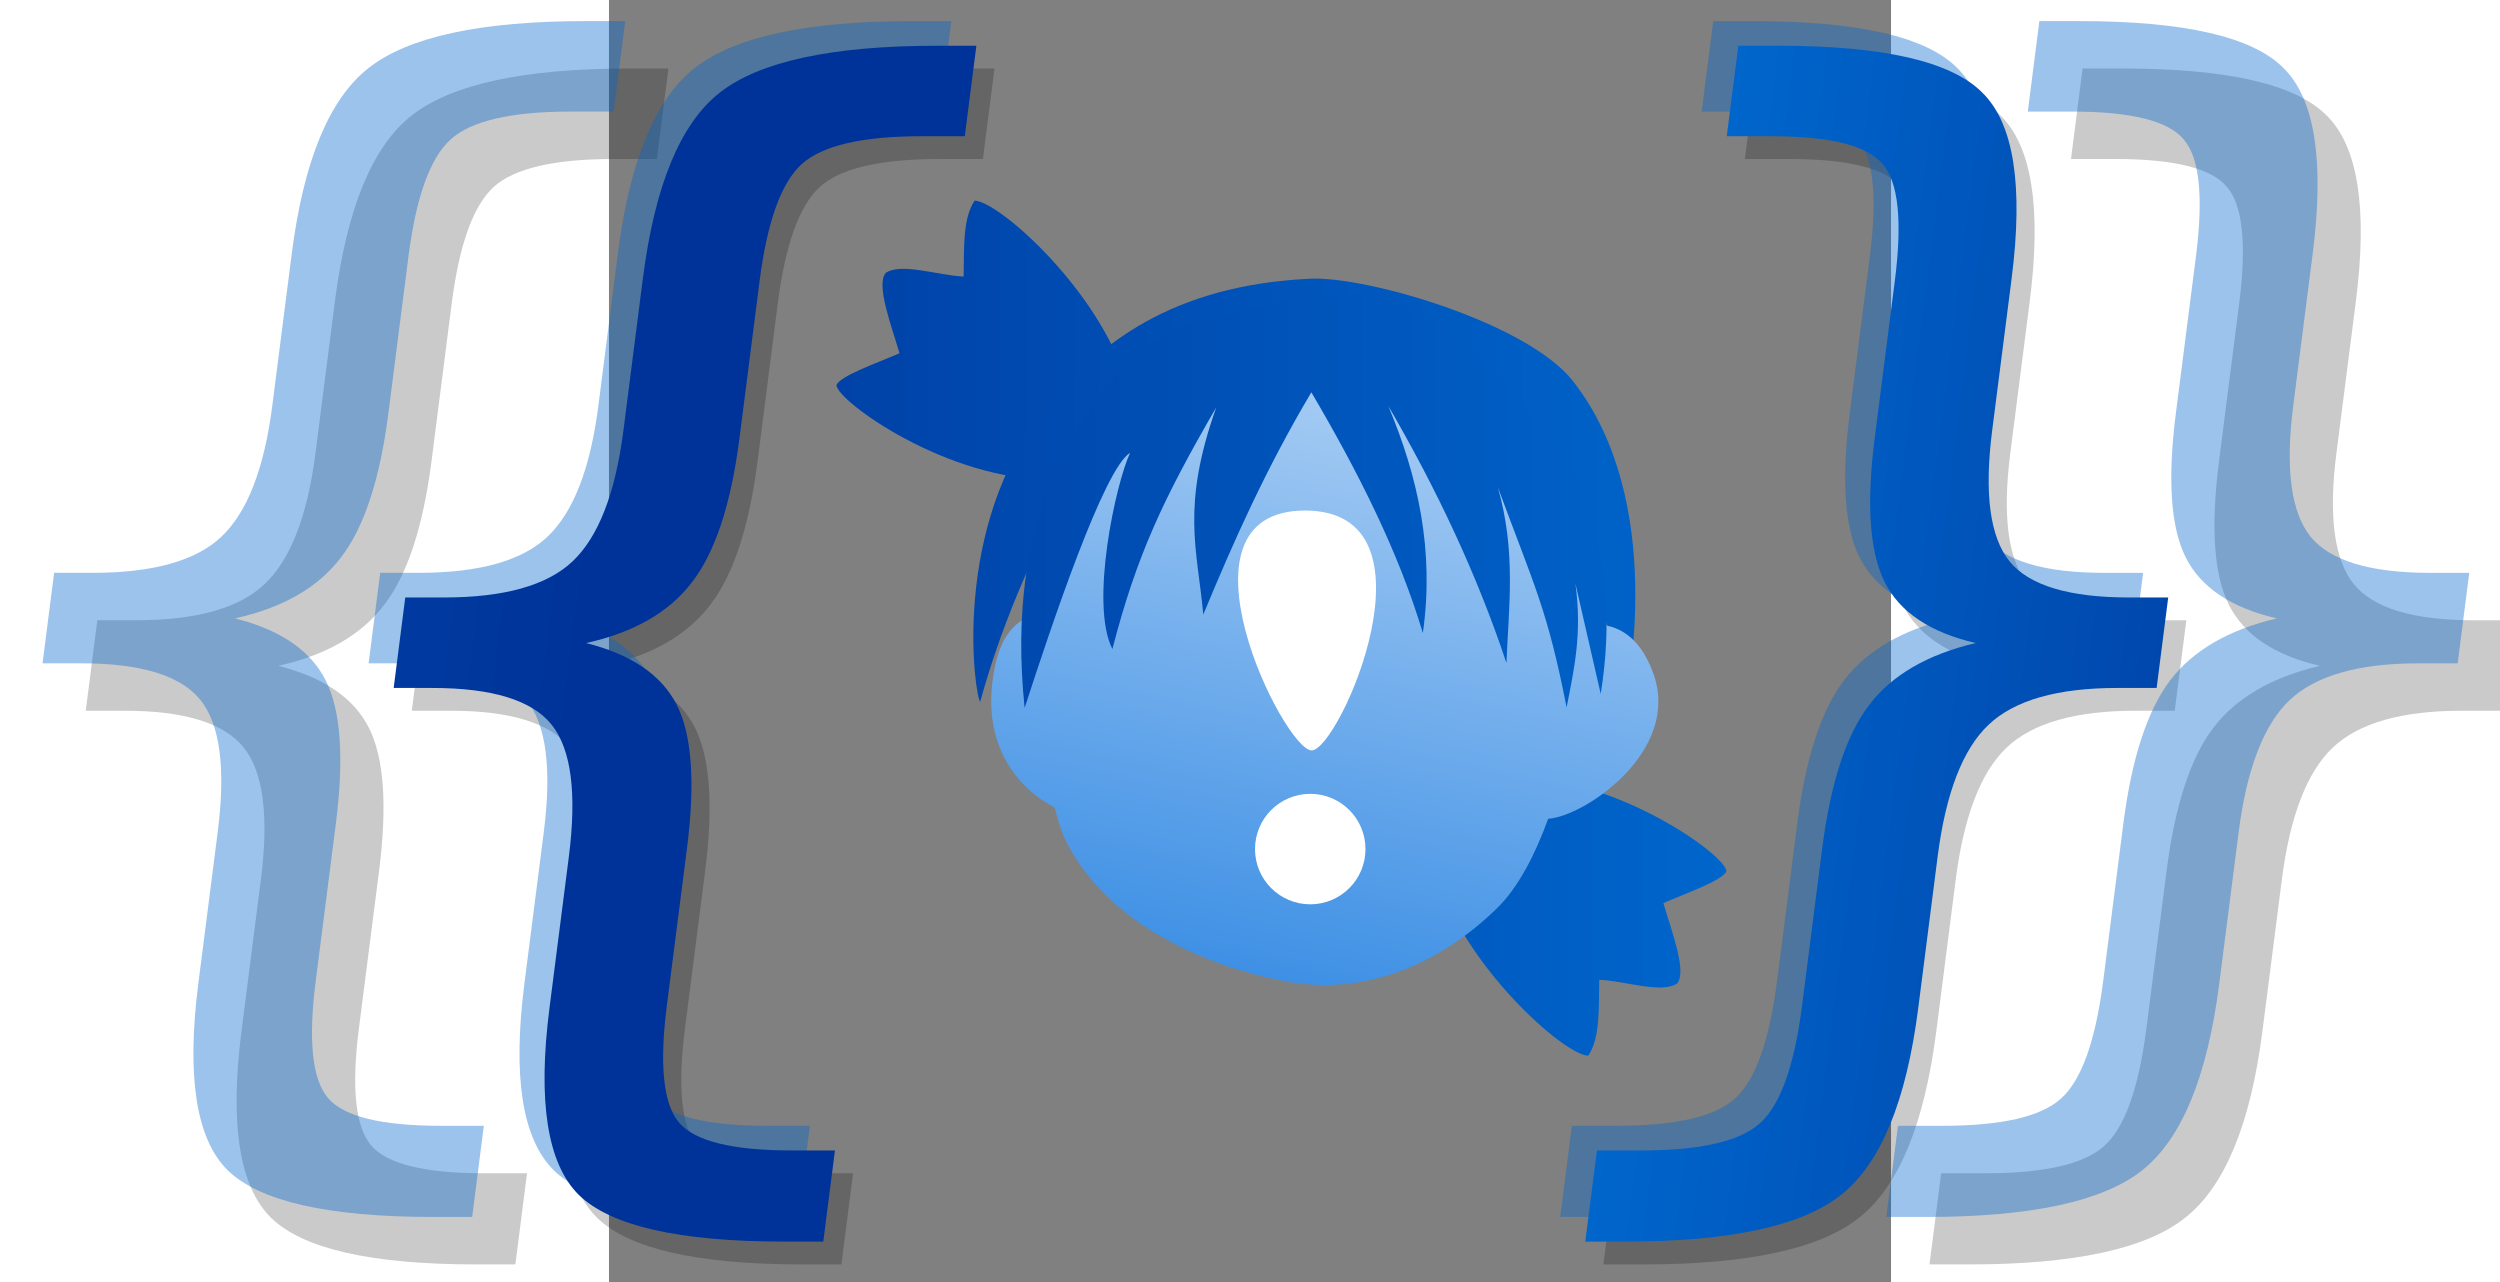 <?xml version="1.0" encoding="UTF-8" standalone="no"?>
<svg
   xmlns:dc="http://purl.org/dc/elements/1.1/"
   xmlns:cc="http://creativecommons.org/ns#"
   xmlns:rdf="http://www.w3.org/1999/02/22-rdf-syntax-ns#"
   xmlns:svg="http://www.w3.org/2000/svg"
   xmlns="http://www.w3.org/2000/svg"
   xmlns:xlink="http://www.w3.org/1999/xlink"
   xmlns:sodipodi="http://sodipodi.sourceforge.net/DTD/sodipodi-0.dtd"
   xmlns:inkscape="http://www.inkscape.org/namespaces/inkscape"
   height="60"
   width="117"
   version="1.0"
   y="0"
   x="0"
   viewBox="0 0 128 128"
   id="svg2"
   inkscape:version="0.48.5 r10040"
   sodipodi:docname="Template-info.svg">
  <rect x="0" y="0" width="128" height="128" fill="#808080" stroke="none"/>
  <sodipodi:namedview
     pagecolor="#fefefe"
     bordercolor="#666666"
     borderopacity="1"
     objecttolerance="10"
     gridtolerance="10"
     guidetolerance="10"
     inkscape:pageopacity="0"
     inkscape:pageshadow="2"
     inkscape:window-width="640"
     inkscape:window-height="480"
     id="namedview83"
     showgrid="false"
     inkscape:zoom="2.4444444"
     inkscape:cx="58.5"
     inkscape:cy="30"
     inkscape:window-x="0"
     inkscape:window-y="0"
     inkscape:window-maximized="0"
     inkscape:current-layer="svg2" />
  <defs
     id="defs4">
    <radialGradient
       id="XMLID_21_"
       cx="66.706"
       gradientUnits="userSpaceOnUse"
       cy="22.942"
       r="59.341"
       gradientTransform="matrix(1.279 0 0 1.279 -41.222 13.465)">
      <stop
         stop-color="#0066cc"
         offset="0"
         id="stop7" />
      <stop
         stop-color="#003399"
         offset="1"
         id="stop9" />
      <midPointStop
         stop-color="#0066CC"
         offset="0"
         id="midPointStop11" />
      <midPointStop
         stop-color="#0066CC"
         offset="0.5"
         id="midPointStop13" />
      <midPointStop
         stop-color="#003399"
         offset="1"
         id="midPointStop15" />
    </radialGradient>
    <linearGradient
       id="linearGradient2825"
       y2="62.243"
       xlink:href="#XMLID_21_"
       gradientUnits="userSpaceOnUse"
       x2="182.82"
       gradientTransform="translate(13.044 2.02)"
       y1="62.243"
       x1="100.29" />
    <linearGradient
       id="linearGradient2837"
       y2="64.264"
       xlink:href="#XMLID_21_"
       gradientUnits="userSpaceOnUse"
       x2="36.681"
       y1="64.264"
       x1="-61.091" />
    <linearGradient
       id="linearGradient5155"
       y2="63.642"
       xlink:href="#XMLID_21_"
       gradientUnits="userSpaceOnUse"
       x2="21.479"
       y1="63.642"
       x1="119.63" />
    <linearGradient
       id="linearGradient5171"
       y2="44.716"
       xlink:href="#XMLID_21_"
       gradientUnits="userSpaceOnUse"
       x2="20.871"
       y1="44.716"
       x1="120.03" />
    <linearGradient
       id="linearGradient5187"
       y2="61.607"
       xlink:href="#XMLID_21_"
       gradientUnits="userSpaceOnUse"
       x2="23.6"
       y1="61.607"
       x1="120.49" />
    <linearGradient
       id="linearGradient5353"
       y2="37.272"
       gradientUnits="userSpaceOnUse"
       x2="78.373"
       y1="97.539"
       x1="65.098">
      <stop
         stop-color="#3e90e5"
         offset="0"
         id="stop23" />
      <stop
         stop-color="#aacef4"
         offset="1"
         id="stop25" />
    </linearGradient>
  </defs>
  <g
     fill-rule="evenodd"
     fill="url(#linearGradient5155)"
     id="g27">
    <path
       d="m82.625 87.286c2.599 8.986 12.626 17.996 15.145 18.121 1.212-1.809 1.042-4.768 1.101-7.588 2.594 0.121 6.247 1.417 7.782 0.362 1.003-1.198-0.619-5.395-1.381-8.016 2.268-0.994 5.926-2.252 6.293-3.182-0.014-1.566-11.135-9.612-21.629-9.42"
       id="path29" />
    <path
       d="m50.927 78.078c-9.008-2.289-20.759 4.427-21.852 6.699 1.499 1.873 3.742 2.553 5.835 4.178-1.202 2.682-4.65 7.208-3.595 8.039 0.635 1.051 5.067-0.05 7.601-0.075-0.251 5.17-0.351 9.185 0.732 8.806 1.448 0.596 11.805-9.243 17.399-17.134"
       id="path31" />
    <path
       d="m51.653 38.144c-2.599-8.985-12.626-17.995-15.144-18.12-1.212 1.809-1.042 4.768-1.101 7.588-2.594-0.121-6.247-1.417-7.782-0.362-1.003 1.198 0.619 5.395 1.381 8.016-2.268 0.994-5.926 2.252-6.293 3.182 0.014 1.566 11.135 9.612 21.629 9.421"
       id="path33" />
    <path
       d="m90.733 35.501c3.421-8.642 15.748-14.23 18.231-13.785 0.639 2.312-0.123 4.528-0.032 7.176 2.878 0.596 8.566 0.454 8.621 1.796 0.48 1.13-3.009 4.077-4.513 6.116 4.337 2.825 7.649 5.096 6.708 5.752-0.366 1.523-14.406 4.152-24.078 4.063"
       id="path35" />
  </g>
  <g
     fill="url(#linearGradient5171)"
     id="g37">
    <path
       d="m37.07 70.06c-0.497-0.256-3.119-17.399 6.637-29.388 5.125-6.299 12.426-12.187 26.3-12.847 5.598-0.267 21.661 4.376 26.247 10.235 9.448 12.071 5.32 31.085 5.32 31.085s-3.083-14.324-10.59-24.164c-6.708-8.795-17.616-15.072-25.183-13.304-20.17 4.712-28.731 38.383-28.731 38.383z"
       fill-rule="evenodd"
       fill="url(#linearGradient5171)"
       id="path39" />
  </g>
  <path
     d="m53.795 35.931-10.328 16.857c0.061 0.084-1.208 3.931-1.014 8.635-1.622 0.433-3.18 1.741-3.88 4.952-1.7 7.804 2.212 12.327 5.93 14.258 0.344 1.395 0.739 2.596 1.198 3.491 4.006 7.822 13.257 12.253 21.896 13.866 7.881 1.472 15.385-1.734 21.104-7.352 2.099-2.062 3.755-5.288 5.07-8.893 3.606-0.219 13.301-6.738 10.5-14.499-1.532-4.248-4.17-5.025-6.263-4.888 0.211-1.825 0.351-3.33 0.351-3.33l-11.801-18.17z"
     fill-rule="evenodd"
     fill="url(#linearGradient5353)"
     id="path41" />
  <path
     opacity="0"
     stroke-width="2.133px"
     d="m36.796 67.98c-0.497-0.257-3.119-17.399 6.636-29.389 5.126-6.298 12.426-12.186 26.301-12.847 5.598-0.267 21.661 4.376 26.247 10.235 9.448 12.071 5.32 31.085 5.32 31.085s-3.083-14.324-10.59-24.164c-6.709-8.795-17.616-15.072-25.183-13.304-20.17 4.712-28.731 38.384-28.731 38.384z"
     id="path43" />
  <g
     id="g45">
    <path
       d="m69.496 50.973c13.991 0 3.425 23.947 0.66 23.947s-14.651-23.947-0.66-23.947z"
       fill-rule="evenodd"
       fill="#ffffff"
       id="path47" />
    <path
       d="m45.802 44.613c-4.333 8.06-5.252 16.86-4.302 26.064 2.701-8.327 7.924-23.902 10.529-25.469-1.45 3.101-4.048 15.118-1.768 19.592 2.435-9.4 5.084-15.006 10.367-24.123-3.531 9.974-1.89 14.128-1.291 20.679 3.018-7.298 6.299-14.64 10.789-22.187 4.679 7.956 8.716 15.949 11.131 24.033 1.176-8.228-0.501-15.628-3.441-22.654 4.881 8.387 8.887 16.922 11.785 25.644 0.23-5.635 0.989-11.052-0.857-17.544 3.69 9.981 4.933 12.157 6.865 21.98 0.737-3.746 1.58-7.402 0.874-12.386l2.533 11.046c1.087-6.857 0.868-13.941-2.493-21.571 0 0-6.866-10.998-12.221-14.222-4.579-2.757-6.773-5.387-15.637-3.546-8.027 1.667-16.286 1.505-22.863 14.663z"
       fill-rule="evenodd"
       fill="url(#linearGradient5187)"
       id="path49" />
    <circle
       cx="70.015"
       cy="84.772"
       r="5.515"
       fill="#ffffff"
       id="circle51" />
  </g>
  <g
     fill="black"
     id="g53">
    <path
       opacity=".21"
       d="m39.366 117.14v9.1h-3.917c-10.486 0-17.519-1.56-21.099-4.68-3.538-3.12-5.306-9.33-5.306-18.63v-15.103c0-6.359-1.137-10.76-3.411-13.203-2.274-2.442-6.401-3.664-12.382-3.664h-3.853v-9.033h3.854c6.022 0 10.15-1.2 12.382-3.601 2.274-2.442 3.411-6.801 3.411-13.076v-15.162c0-9.307 1.768-15.498 5.306-18.572 3.58-3.116 10.613-4.675 21.099-4.675h3.917v9.034h-4.296c-5.938 0-9.812 0.926-11.623 2.779s-2.717 5.749-2.717 11.687v15.667c0 6.612-0.968 11.413-2.906 14.403-1.895 2.99-5.159 5.011-9.791 6.064 4.674 1.137 7.959 3.201 9.855 6.191 1.895 2.99 2.842 7.77 2.842 14.34v15.664c0 5.94 0.906 9.84 2.717 11.69s5.685 2.78 11.623 2.78h4.296"
       transform="matrix(1 0 -.128 1 0 0)"
       id="path55" />
    <path
       opacity=".21"
       d="m6.812 117.14v9.1h-3.917c-10.486 0-17.52-1.56-21.099-4.68-3.538-3.12-5.307-9.33-5.307-18.63v-15.103c0-6.359-1.137-10.76-3.411-13.203-2.274-2.442-6.402-3.664-12.382-3.664h-3.853v-9.033h3.853c6.023 0 10.15-1.2 12.382-3.601 2.274-2.442 3.411-6.801 3.411-13.076v-15.162c0-9.307 1.769-15.498 5.307-18.572 3.579-3.116 10.612-4.675 21.099-4.675h3.917v9.034h-4.296c-5.938 0-9.813 0.926-11.624 2.779-1.811 1.853-2.716 5.749-2.716 11.687v15.667c0 6.612-0.969 11.413-2.906 14.403-1.895 2.99-5.159 5.011-9.792 6.064 4.675 1.137 7.96 3.201 9.855 6.191s2.843 7.77 2.843 14.34v15.664c0 5.94 0.905 9.84 2.716 11.69 1.811 1.85 5.685 2.78 11.624 2.78h4.295"
       transform="matrix(1 0 -.128 1 0 0)"
       id="path57" />
    <path
       opacity=".21"
       d="m115.44 117.14h4.42c5.9 0 9.73-0.91 11.5-2.72 1.81-1.81 2.71-5.72 2.71-11.75v-15.664c0-6.57 0.95-11.35 2.85-14.34 1.89-2.99 5.18-5.054 9.85-6.191-4.67-1.053-7.96-3.074-9.85-6.064-1.9-2.99-2.85-7.791-2.85-14.403v-15.667c0-5.98-0.9-9.876-2.71-11.687-1.77-1.853-5.6-2.779-11.5-2.779h-4.42v-9.034h3.98c10.49 0 17.48 1.558 20.97 4.675 3.54 3.074 5.31 9.265 5.31 18.572v15.162c0 6.275 1.14 10.634 3.41 13.076 2.27 2.401 6.4 3.601 12.38 3.601h3.92v9.033h-3.92c-5.98 0-10.11 1.222-12.38 3.664-2.27 2.443-3.41 6.844-3.41 13.203v15.103c0 9.3-1.77 15.51-5.31 18.63-3.49 3.12-10.48 4.68-20.97 4.68h-3.98v-9.1"
       transform="matrix(1 0 -.128 1 0 0)"
       id="path59" />
    <path
       opacity=".21"
       d="m148 117.14h4.42c5.9 0 9.73-0.91 11.5-2.72 1.81-1.81 2.72-5.72 2.72-11.75v-15.664c0-6.57 0.94-11.35 2.84-14.34s5.18-5.054 9.85-6.191c-4.67-1.053-7.95-3.074-9.85-6.064s-2.84-7.791-2.84-14.403v-15.667c0-5.98-0.91-9.876-2.72-11.687-1.77-1.853-5.6-2.779-11.5-2.779h-4.42v-9.034h3.98c10.49 0 17.48 1.558 20.97 4.675 3.54 3.074 5.31 9.265 5.31 18.572v15.162c0 6.275 1.14 10.634 3.41 13.076 2.28 2.401 6.4 3.601 12.38 3.601h3.92v9.033h-3.92c-5.98 0-10.1 1.222-12.38 3.664-2.27 2.443-3.41 6.844-3.41 13.203v15.103c0 9.3-1.77 15.51-5.31 18.63-3.49 3.12-10.48 4.68-20.97 4.68h-3.98v-9.1"
       transform="matrix(1 0 -.128 1 0 0)"
       id="path61" />
  </g>
  <g
     fill="#06c"
     id="g63">
    <path
       opacity=".387"
       d="m34.448 112.4v9.1h-3.917c-10.486 0-17.519-1.56-21.099-4.67-3.538-3.12-5.306-9.33-5.306-18.64v-15.098c0-6.359-1.137-10.76-3.411-13.203s-6.401-3.664-12.381-3.664h-3.854v-9.034h3.854c6.022 0.001 10.149-1.2 12.381-3.6 2.275-2.443 3.412-6.802 3.412-13.077v-15.161c0-9.307 1.769-15.498 5.306-18.572 3.58-3.117 10.613-4.675 21.099-4.675h3.917v9.033h-4.296c-5.938 0-9.812 0.927-11.623 2.78s-2.717 5.749-2.717 11.687v15.666c0 6.612-0.968 11.413-2.906 14.403-1.895 2.991-5.159 5.012-9.791 6.065 4.675 1.137 7.959 3.201 9.855 6.191 1.895 2.99 2.842 7.77 2.842 14.34v15.666c0 5.943 0.906 9.833 2.717 11.683 1.811 1.86 5.685 2.78 11.623 2.78h4.296"
       transform="matrix(1 0 -.128 1 0 0)"
       id="path65" />
    <path
       opacity=".387"
       d="m1.894 112.4v9.1h-3.917c-10.487 0-17.52-1.56-21.099-4.67-3.538-3.12-5.307-9.33-5.307-18.64v-15.098c0-6.359-1.137-10.76-3.411-13.203s-6.401-3.664-12.382-3.664h-3.853v-9.034h3.853c6.023 0.001 10.15-1.2 12.382-3.6 2.274-2.443 3.411-6.802 3.411-13.077v-15.161c0-9.307 1.769-15.498 5.307-18.572 3.579-3.117 10.612-4.675 21.099-4.675h3.917v9.033h-4.296c-5.938 0-9.813 0.927-11.624 2.78s-2.716 5.749-2.716 11.687v15.666c0 6.612-0.969 11.413-2.906 14.403-1.895 2.991-5.159 5.012-9.791 6.065 4.674 1.137 7.959 3.201 9.854 6.191s2.843 7.77 2.843 14.34v15.666c0 5.943 0.905 9.833 2.716 11.683 1.811 1.86 5.686 2.78 11.624 2.78h4.296"
       transform="matrix(1 0 -.128 1 0 0)"
       id="path67" />
    <path
       opacity=".387"
       d="m110.52 112.4h4.42c5.9 0 9.73-0.9 11.5-2.71 1.81-1.81 2.72-5.73 2.72-11.753v-15.666c0-6.57 0.94-11.35 2.84-14.34 1.89-2.99 5.18-5.054 9.85-6.191-4.67-1.053-7.96-3.074-9.85-6.065-1.9-2.99-2.84-7.791-2.84-14.403v-15.666c0-5.981-0.91-9.876-2.72-11.687-1.77-1.853-5.6-2.78-11.5-2.78h-4.42v-9.033h3.98c10.49 0 17.48 1.558 20.97 4.675 3.54 3.074 5.31 9.265 5.31 18.572v15.162c0 6.275 1.14 10.634 3.41 13.077 2.28 2.4 6.4 3.601 12.38 3.6h3.92v9.034h-3.92c-5.98 0-10.1 1.221-12.38 3.664-2.27 2.443-3.41 6.844-3.41 13.203v15.098c0 9.31-1.77 15.52-5.31 18.64-3.49 3.11-10.48 4.67-20.97 4.67h-3.98v-9.1"
       transform="matrix(1 0 -.128 1 0 0)"
       id="path69" />
    <path
       opacity=".387"
       d="m143.08 112.4h4.43c5.89 0 9.72-0.9 11.49-2.71 1.81-1.81 2.72-5.73 2.72-11.753v-15.666c0-6.57 0.95-11.35 2.84-14.34 1.9-2.99 5.18-5.054 9.86-6.191-4.68-1.053-7.96-3.074-9.86-6.065-1.89-2.99-2.84-7.791-2.84-14.403v-15.666c0-5.981-0.91-9.876-2.72-11.687-1.77-1.853-5.6-2.78-11.49-2.78h-4.43v-9.033h3.98c10.49 0 17.48 1.558 20.98 4.675 3.53 3.074 5.3 9.265 5.3 18.572v15.162c0 6.275 1.14 10.634 3.41 13.077 2.28 2.4 6.41 3.601 12.39 3.6h3.91v9.034h-3.91c-5.98 0-10.11 1.221-12.39 3.664-2.27 2.443-3.41 6.844-3.41 13.203v15.098c0 9.31-1.77 15.52-5.3 18.64-3.5 3.11-10.49 4.67-20.98 4.67h-3.98v-9.1"
       transform="matrix(1 0 -.128 1 0 0)"
       id="path71" />
  </g>
  <g
     id="g73">
    <path
       d="m37.264 114.86v9.1h-3.917c-10.486 0-17.519-1.56-21.099-4.67-3.538-3.12-5.306-9.33-5.306-18.64v-15.097c0-6.36-1.137-10.761-3.411-13.203-2.274-2.443-6.402-3.664-12.382-3.664h-3.853v-9.034h3.854c6.022 0 10.15-1.2 12.382-3.601 2.274-2.442 3.411-6.801 3.411-13.076v-15.161c0-9.308 1.769-15.498 5.306-18.573 3.58-3.116 10.613-4.675 21.099-4.675h3.917v9.034h-4.296c-5.938 0-9.812 0.927-11.623 2.779-1.811 1.854-2.717 5.749-2.717 11.687v15.667c0 6.612-0.968 11.413-2.906 14.403-1.895 2.99-5.159 5.012-9.791 6.064 4.674 1.138 7.959 3.201 9.855 6.191 1.895 2.99 2.842 7.77 2.842 14.34v15.669c0 5.94 0.906 9.83 2.717 11.68 1.811 1.86 5.685 2.78 11.623 2.78h4.296"
       transform="matrix(1 0 -.128 1 0 0)"
       fill="url(#linearGradient2837)"
       id="path75" />
    <path
       d="m4.71 114.86v9.1h-3.917c-10.487 0-17.52-1.56-21.099-4.67-3.538-3.12-5.307-9.33-5.307-18.64v-15.097c0-6.36-1.137-10.761-3.411-13.203-2.274-2.443-6.402-3.664-12.382-3.664h-3.853v-9.034h3.853c6.023 0 10.15-1.2 12.382-3.601 2.274-2.442 3.411-6.801 3.411-13.076v-15.161c0-9.308 1.769-15.498 5.307-18.573 3.579-3.116 10.612-4.675 21.099-4.675h3.917v9.034h-4.296c-5.938 0-9.813 0.927-11.624 2.779-1.811 1.854-2.716 5.749-2.716 11.687v15.667c0 6.612-0.969 11.413-2.906 14.403-1.895 2.99-5.159 5.012-9.792 6.064 4.675 1.138 7.96 3.201 9.855 6.191s2.843 7.77 2.843 14.34v15.669c0 5.94 0.905 9.83 2.716 11.68 1.811 1.86 5.686 2.78 11.624 2.78h4.296"
       transform="matrix(1 0 -.128 1 0 0)"
       fill="url(#linearGradient2837)"
       id="path77" />
    <path
       d="m113.34 114.86h4.42c5.89 0 9.73-0.9 11.5-2.71 1.81-1.81 2.71-5.73 2.71-11.75v-15.669c0-6.57 0.95-11.35 2.85-14.34 1.89-2.99 5.18-5.053 9.85-6.191-4.67-1.052-7.96-3.074-9.85-6.064-1.9-2.99-2.85-7.791-2.85-14.403v-15.667c0-5.98-0.9-9.876-2.71-11.687-1.77-1.852-5.61-2.779-11.5-2.779h-4.42v-9.034h3.98c10.48 0 17.47 1.558 20.97 4.675 3.54 3.075 5.31 9.265 5.31 18.573v15.161c0 6.275 1.13 10.634 3.41 13.076 2.27 2.401 6.4 3.601 12.38 3.601h3.92v9.034h-3.92c-5.98 0-10.11 1.221-12.38 3.664-2.28 2.442-3.41 6.843-3.41 13.203v15.097c0 9.31-1.77 15.52-5.31 18.64-3.5 3.11-10.49 4.67-20.97 4.67h-3.98v-9.1"
       transform="matrix(1 0 -.128 1 0 0)"
       fill="url(#linearGradient2825)"
       id="path79" />
    <path
       d="m145.9 114.86h4.42c5.9 0 9.73-0.9 11.5-2.71 1.81-1.81 2.72-5.73 2.72-11.75v-15.669c0-6.57 0.94-11.35 2.84-14.34 1.89-2.99 5.18-5.053 9.85-6.191-4.67-1.052-7.96-3.074-9.85-6.064-1.9-2.99-2.84-7.791-2.84-14.403v-15.667c0-5.98-0.91-9.876-2.72-11.687-1.77-1.852-5.6-2.779-11.5-2.779h-4.42v-9.034h3.98c10.49 0 17.48 1.558 20.97 4.675 3.54 3.075 5.31 9.265 5.31 18.573v15.161c0 6.275 1.14 10.634 3.41 13.076 2.27 2.401 6.4 3.601 12.38 3.601h3.92v9.034h-3.92c-5.98 0-10.11 1.221-12.38 3.664-2.27 2.442-3.41 6.843-3.41 13.203v15.097c0 9.31-1.77 15.52-5.31 18.64-3.49 3.11-10.48 4.67-20.97 4.67h-3.98v-9.1"
       transform="matrix(1 0 -.128 1 0 0)"
       fill="url(#linearGradient2825)"
       id="path81" />
  </g>
</svg>
